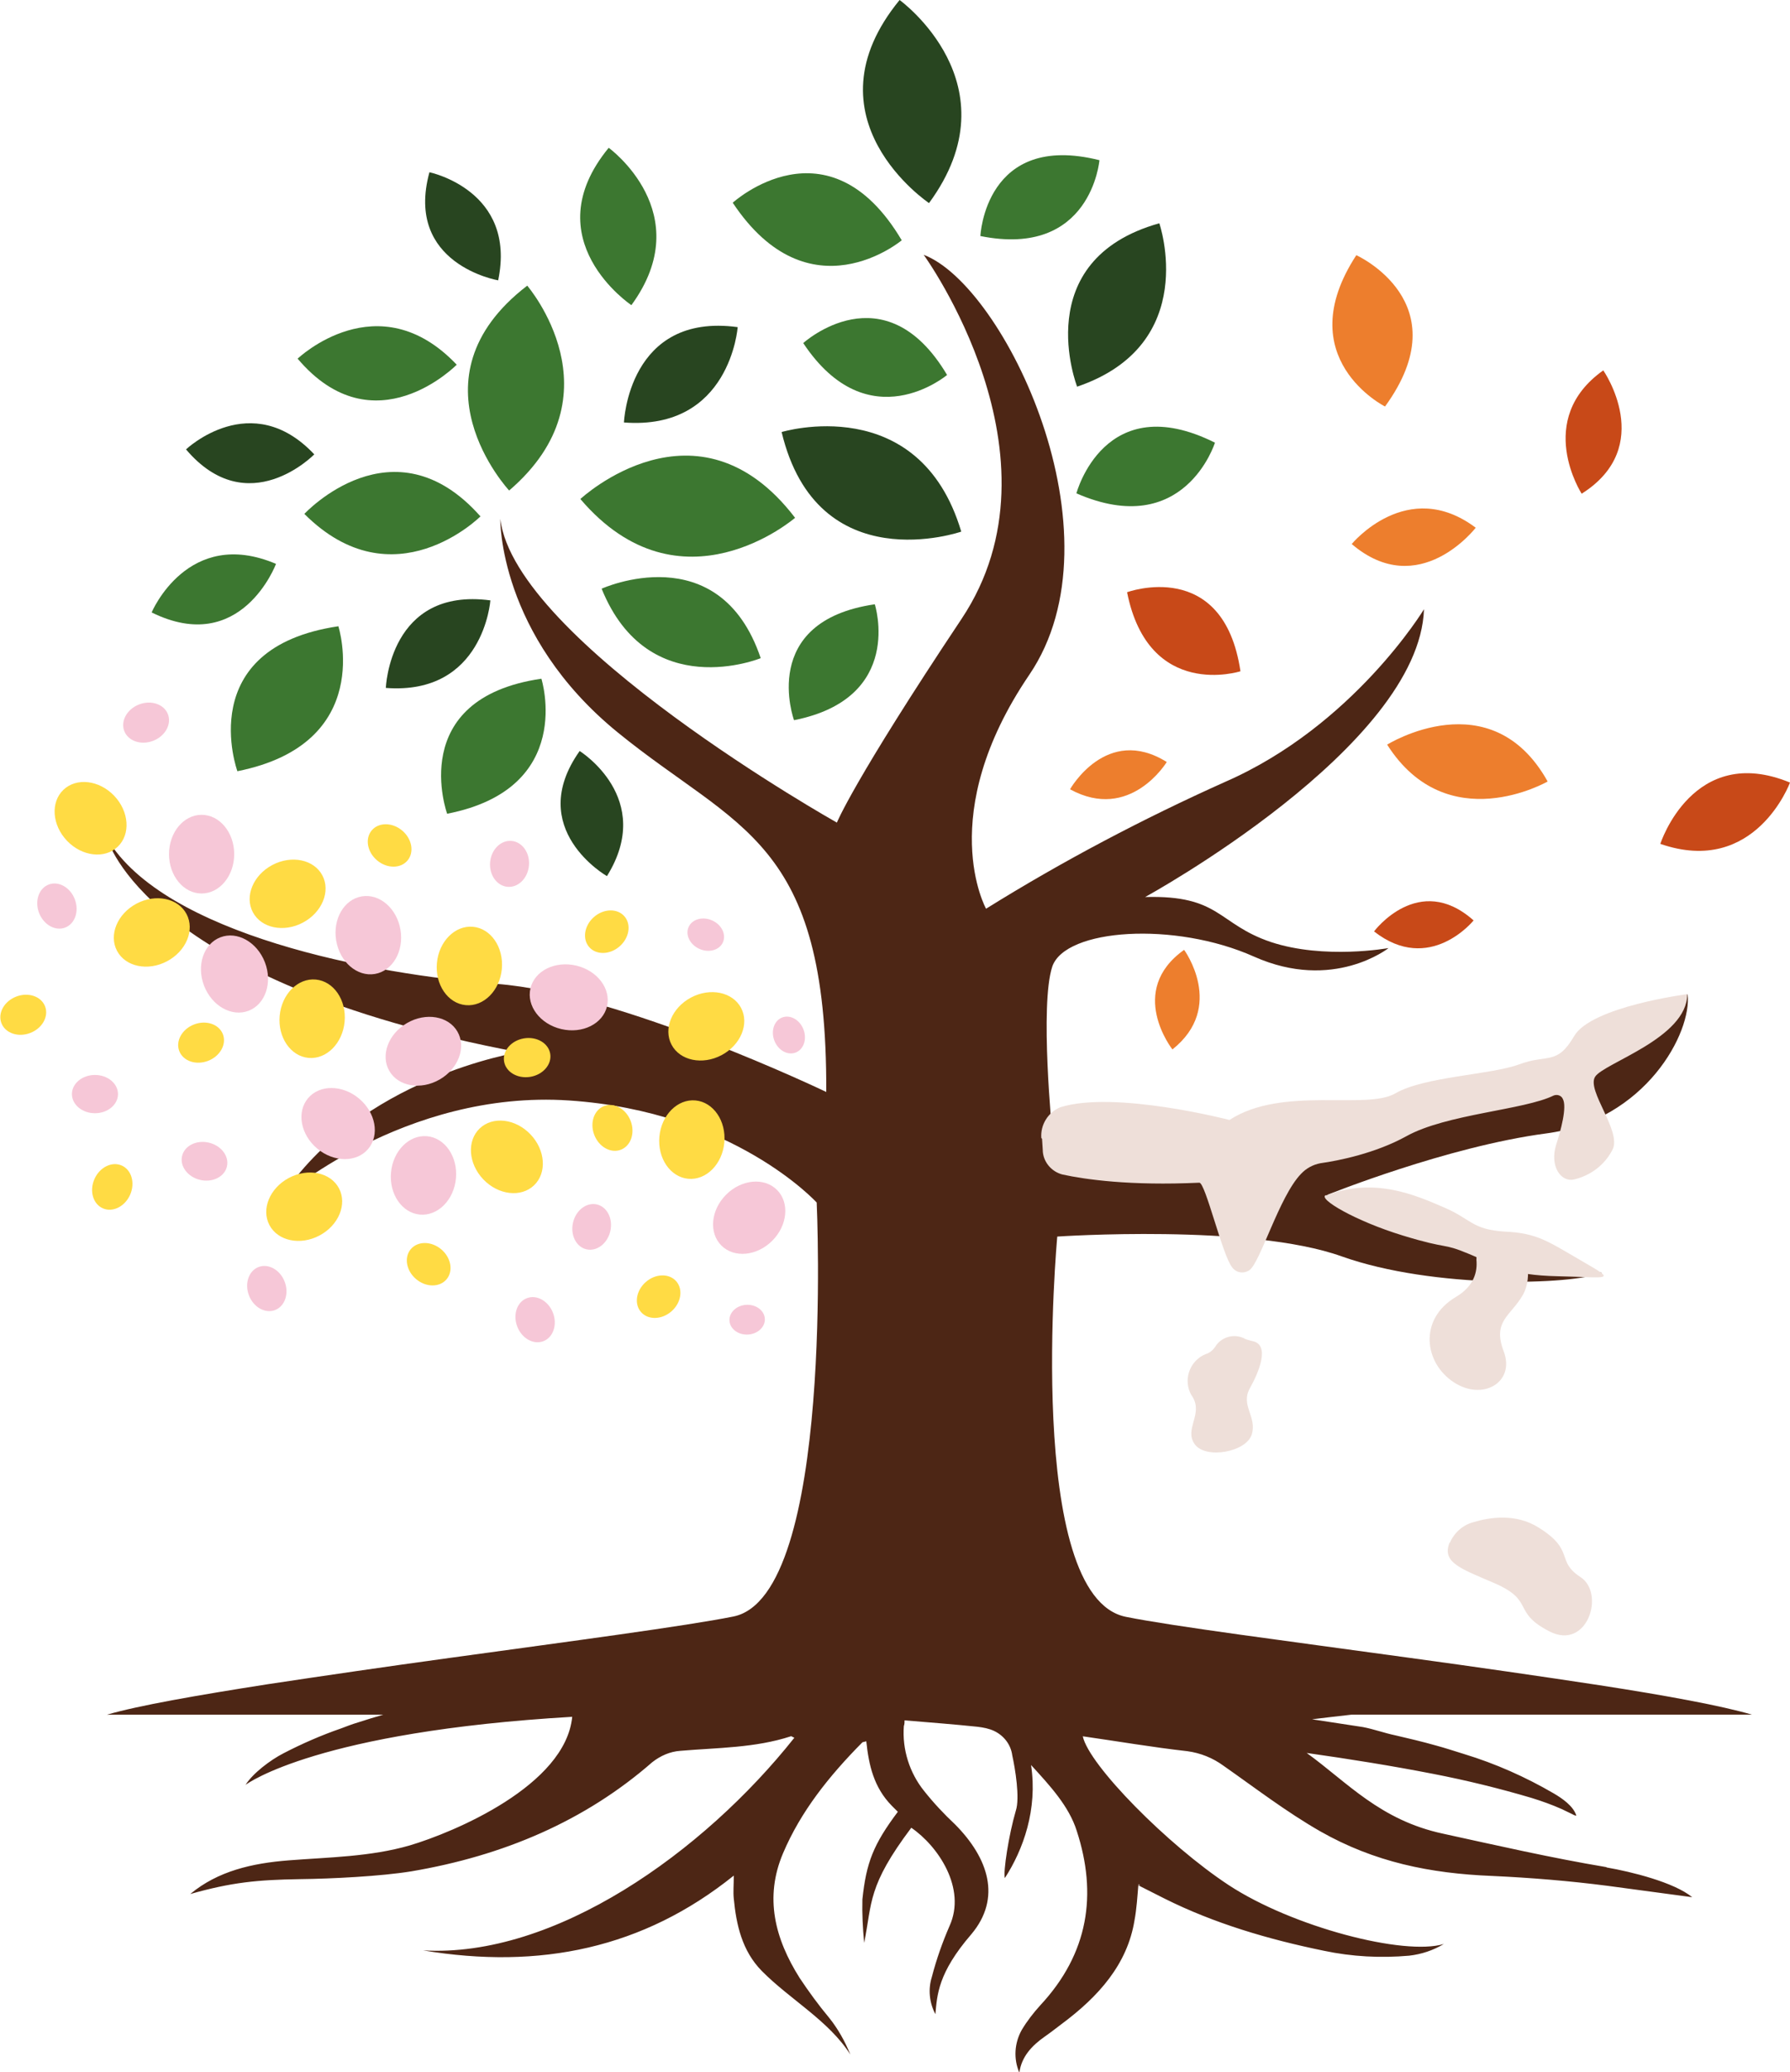 <?xml version="1.0" encoding="UTF-8"?>
<svg xmlns="http://www.w3.org/2000/svg" id="Laag_1" version="1.1" viewBox="0 0 505.2 584.7">
  <defs>
    <style>
      .st0 {
        fill: #c84918;
      }

      .st1 {
        fill: #ed7e2d;
      }

      .st2 {
        fill: #284520;
      }

      .st3 {
        fill: #4d2615;
      }

      .st4 {
        fill: #eedfd9;
      }

      .st5 {
        fill: #f6c7d7;
      }

      .st6 {
        fill: #ffdb44;
      }

      .st7 {
        fill: #3c7730;
      }
    </style>
  </defs>
  <path class="st3" d="M453.4,526.9c7,1.2,19.1,4.2,24.2,8.4l-23.8-3.2c-10.8-1.4-21.8-2.3-32.7-2.8-17.5-.7-33.2-3.9-48.5-12.6-9.6-5.5-18.3-12.2-27.3-18.5-3-2.2-6.5-3.6-10.2-4.1-9.8-1.1-19.7-2.8-29.5-4.2,1.7,8.1,24,30.7,41.2,42,18,11.8,49.5,20,60.7,16.6-3,1.8-6.3,2.9-9.8,3.3-8,.7-16.1.3-24.1-1.4-15.6-3.2-30.9-7.7-44.9-14.7s-4.8-2.6-7.4-4.1c-.3,3.6-.5,7-1.1,10.2-2,12.4-10.1,21.5-20.6,29.3-1.6,1.2-3.1,2.4-4.7,3.5-3.7,2.6-6.6,5.7-7.2,10.2-1.7-3.9-1.4-8.4.7-12.1,1.5-2.5,3.3-4.8,5.2-6.9,13.7-14.7,16.1-31.4,10.3-49.2-2.2-7-7.6-12.8-12.9-18.6,1.9,12.5-2.2,23.9-7.4,31.9-.5-1.7,1.1-12.2,3.1-19,1.2-3.6-.2-12-1-15.6-.4-3.1-2.4-5.6-5.1-6.9-1.5-.7-3.1-1-4.8-1.2-6.7-.7-13.3-1.2-20.5-1.8,0,.5,0,1.1-.2,1.6-.5,6.6,1.6,13.2,5.7,18.3,2.7,3.4,5.6,6.5,8.8,9.5,9.3,9.4,13.2,20.7,4.5,31-9.4,10.9-9.6,17.1-10.1,22.5-1.7-3.2-2.1-7-1-10.5,1.3-5,3-9.8,5-14.4,4.8-10.6-3.2-22.5-10.8-27.7-12.4,16.5-11,21-13.3,32.5-.4-4.1-.6-8.2-.5-12.3,1.1-10.4,3.1-15.5,10-24.7l-1.7-1.7h0c-5.1-5.2-6.5-11.5-7.2-18.2-.6.2-1.1.2-1.2.4-9.3,9.4-17.3,19.4-22.3,31.2-5.3,12.5-2.3,24.1,4.7,35.2,2.6,3.9,5.3,7.6,8.3,11.2,2.5,3.1,4.5,6.7,6,10.4-6.1-9.6-17-15.5-25-23.6-5.6-5.7-7.2-13.1-7.9-20.4-.2-1.9,0-3.8,0-6.5-25.5,20.5-54.7,26.6-87.7,21.1,37.1,2.2,79.1-27.6,104.8-60-.6-.2-.8-.5-1-.4-10.1,3.3-20.7,3.2-31.2,4.1-2.9.2-5.6,1.4-7.9,3.2-19,16.6-42,26.4-68,30.8-8.6,1.4-22.5,2.1-31.4,2.2-12.2.2-19.3.9-31,4.2,7.8-6.5,17.5-8.7,27.8-9.5,11.5-.9,23-1,34.1-4.2,12.5-3.7,44-16.9,45.9-36.3-71.6,4.2-91.5,18.7-92.2,19.2,2.1-3.3,7-7,10.7-8.9,5.2-2.7,10.7-5.1,16.2-7,1.6-.6,3.1-1.2,4.8-1.7,2.4-.8,4.8-1.5,7.2-2.2H30.2c8.9-2.6,25.6-5.5,45.4-8.6,15.9-2.4,33.7-5,51.2-7.4,34.1-4.7,66.8-9,80.2-11.7,28.7-5.8,23.5-116.8,23.5-116.8,0,0-23.4-25.7-69.9-28.8-46.5-3.1-81.4,27.7-81.4,27.7,22.3-34.3,67.3-41.3,67.3-41.3-105.5-19.9-116.2-60.2-116.2-60.2,16.1,27,74.9,38.3,109.8,40.9,34.9,2.6,93.1,30.5,93.1,30.5.3-71.5-25-73.9-58.8-101.4s-33.2-60.3-33.2-60.3c4.1,34.6,95,85.7,95,85.7,0,0,4.6-11.6,35.2-57.5s-10.7-102.7-10.7-102.7c22.8,8.6,56.7,78.9,29.8,118.5-26.9,39.6-12.2,66-12.2,66,21.7-13.5,44.3-25.4,67.5-35.8,36.2-15.8,56.1-48.7,56.1-48.7-1.3,38.9-78.7,81.2-78.7,81.2,21.3-.6,20.4,7.6,35.5,12.7,15.1,5,33.2,1.7,33.2,1.7,0,0-15.6,12.4-38,2.4s-53.2-7.9-56.9,2.8c-3.6,10.8,0,47.1,0,47.1h76.1c75.4-10.8,103.2-39.3,103.2-39.3,1.3,10.8-11.9,35.6-39.9,39.3-28,3.7-61.7,17.3-61.7,17.3,19.8,16.4,77.4,22,77.4,22-8.4,3.5-47.5,4.6-73.4-4.6-25.9-9.3-80.3-5.6-80.3-5.6,0,0-9.4,101.6,19.4,107.3,13.4,2.7,46.2,6.9,80.3,11.6,18.3,2.5,37,5.2,53.4,7.7,18.8,2.9,34.5,5.8,43,8.3h-113.1c-3.8.4-7.6.9-11.1,1.3l14.4,2.2c3.1.6,6.1,1.7,9,2.3,3.9.9,7.7,1.8,11.6,2.9,2.6.7,5.3,1.6,7.9,2.4,8.9,2.7,17.4,6.5,25.3,11.1,2.4,1.4,5.6,3.6,6.4,6.3-.5,0-1.2-.5-1.7-.7-.8-.4-1.7-.8-2.5-1.2-2.7-1.2-5.5-2.2-8.4-3.1-9.1-2.7-18.5-5-27.8-6.8-11.8-2.3-23.7-4.2-35.7-5.9,11.5,8.3,20.7,19,38.6,22.8,15.1,3.3,30.4,6.8,45.9,9.4h.1Z"></path>
  <path class="st7" d="M169.8,166.1s33.2-15.1,44.9,19.6c0,0-31.7,13-44.9-19.6h0Z"></path>
  <path class="st7" d="M143.7,138.4s-29.3-31.4,5.1-57.8c0,0,26.5,30.7-5.1,57.8Z"></path>
  <path class="st2" d="M271.3,150s-40.6,14.1-50.7-28.1c0,0,38.8-11.8,50.7,28.1Z"></path>
  <path class="st2" d="M262.2,57.3s-35.7-23.9-8.3-57.3c0,0,32.9,23.8,8.3,57.3h0Z"></path>
  <path class="st7" d="M178.2,86.1s-27.7-18.5-6.4-44.4c0,0,25.4,18.4,6.4,44.4Z"></path>
  <path class="st7" d="M128.9,102.9s-23.3,23.8-44.9-1.7c0,0,22.7-21.7,44.9,1.7Z"></path>
  <path class="st2" d="M88.7,128.2s-18.7,19.2-36.2-1.4c0,0,18.4-17.5,36.2,1.4Z"></path>
  <path class="st2" d="M140.6,79.1s-26.5-4.5-19.4-30.5c0,0,24.7,5.1,19.4,30.5Z"></path>
  <path class="st7" d="M77.9,159.1s-9.8,26.2-35.1,13.7c0,0,10.2-24.3,35.1-13.7Z"></path>
  <path class="st2" d="M171.3,247.2s-23.3-13.3-7.7-35.3c0,0,21.4,13.3,7.7,35.3Z"></path>
  <path class="st2" d="M176.1,119.2s1.2-31.1,32.1-26.9c0,0-2.1,29.2-32.1,26.9Z"></path>
  <path class="st2" d="M304,109.1s-13.9-35.7,23.2-46.1c0,0,11.8,34.2-23.2,46.1Z"></path>
  <path class="st7" d="M163.8,140.8s33-30.8,60.6,5.3c0,0-32.3,27.9-60.6-5.3h0Z"></path>
  <path class="st2" d="M108.9,194.1s1-28.5,29.5-24.7c0,0-1.9,26.8-29.5,24.7Z"></path>
  <path class="st7" d="M85.9,145s25.1-27.1,49.7.7c0,0-24.5,24.5-49.7-.7Z"></path>
  <path class="st7" d="M126.2,229.6s-11.8-32.5,26.6-38.1c0,0,9.8,31-26.6,38.1Z"></path>
  <path class="st7" d="M224.1,203.2s-10.2-27.9,22.8-32.7c0,0,8.5,26.5-22.8,32.7Z"></path>
  <path class="st7" d="M276.7,66.6s1.3-29.5,33.6-21.4c0,0-2.3,27.7-33.6,21.4Z"></path>
  <path class="st7" d="M206.8,57.2s26.9-24.5,47.7,10.6c0,0-26.1,21.9-47.7-10.6Z"></path>
  <path class="st7" d="M226.7,96.8s22.9-20.8,40.6,9c0,0-22.2,18.7-40.6-9h0Z"></path>
  <path class="st7" d="M303.8,139.2s7.9-29.9,39.1-14.3c0,0-8.6,27.6-39.1,14.3Z"></path>
  <path class="st7" d="M67,217.6s-12.7-34.8,28.5-40.9c0,0,10.6,33.1-28.5,40.9Z"></path>
  <path class="st4" d="M294.1,321.3l.2,3.1c0,3.3,2.4,6.2,5.6,7,6.5,1.4,19,3.2,38.6,2.3,1.7,0,6.5,20.4,9.2,23.8,1.1,1.6,3.2,2,4.9.9,3.1-2.1,8.4-20.8,14.6-27.2,1.5-1.6,3.4-2.6,5.5-3,5.1-.7,15.5-2.8,24.2-7.6,11.3-6.3,33.3-7.4,41.6-11.5,1-.4,2.2,0,2.6,1h0c1.2,2.3-.6,8.9-1.9,12.9-1.9,6.1,1.4,10.6,5,9.8,4.7-1.1,8.7-4.1,10.9-8.4,2.7-5.2-7.4-16.7-4.9-20.6s26-10.9,26-23.3c0,0-27,3.5-31.9,11.8-4.9,8.4-7.4,5-15.5,8s-26.7,3.4-35,8.2c-8.2,4.8-31.9-2.2-46.8,7.5,0,0-32.3-8.4-47.7-3.6-3.5,1.4-5.7,5-5.4,8.7l.2.2Z"></path>
  <path class="st4" d="M374.2,337.2c-2.4,1,8.3,7.3,21.7,11.4s10.8,1.9,18.7,5.2c7.9,3.3,11.4,6,25.2,6.3,14.2.3,16.7,1.5,7-4.1s-12.8-8.1-22.1-8.5c-9.3-.6-9.4-3.5-17.1-6.8-7.9-3.4-19.6-8.7-33.4-3.4h0Z"></path>
  <path class="st4" d="M351.3,377.7c-2.7-1.4-6.1-.7-8,1.8-.7,1.2-1.7,2.2-3.1,2.6-4.1,1.7-6.1,6.5-4.4,10.6.2.5.4.9.7,1.3,3.2,5-2.4,9.2.7,13.5s14.6,2.2,16.1-2.8-3.2-8.1-.6-12.9c2.7-4.8,5.8-12.4.8-13.4-.8-.2-1.6-.4-2.3-.7h0Z"></path>
  <path class="st4" d="M424.3,349.2c-3.2-.9-6.5,1-7.4,4.2-.2.7-.2,1.4-.2,2.1.3,3.3-.6,7.4-5.9,10.5-10.5,6.3-8.8,18.6-.5,24,8.2,5.4,17.4,0,14.1-8.7s2.1-10,5.5-16.1c2.5-4.6,2.1-13.9-5.7-16h.1Z"></path>
  <path class="st4" d="M409.2,435.3c1.2-2.8,3.6-5,6.6-5.8,4.6-1.4,12.1-2.6,18.6,1.6,10.2,6.4,4.6,9.3,11.7,13.9,7,4.6,1.9,20.8-8.8,15.3-10.7-5.5-4-8.6-15.5-13.6-9.5-4.1-14.9-5.8-12.7-11.4h0Z"></path>
  <ellipse class="st5" cx="56.9" cy="241" rx="9.2" ry="11.1"></ellipse>
  <ellipse class="st5" cx="104" cy="263.9" rx="9.2" ry="11.1" transform="translate(-42.6 21) rotate(-9.6)"></ellipse>
  <ellipse class="st5" cx="95.4" cy="317" rx="9.2" ry="11.1" transform="translate(-208.5 185.8) rotate(-49.9)"></ellipse>
  <ellipse class="st5" cx="211.4" cy="343.6" rx="11.1" ry="9.2" transform="translate(-181 250.1) rotate(-45)"></ellipse>
  <ellipse class="st5" cx="160.5" cy="281.4" rx="9.2" ry="11.1" transform="translate(-150.1 373.4) rotate(-76.8)"></ellipse>
  <ellipse class="st5" cx="119.5" cy="331.6" rx="11.1" ry="9.2" transform="translate(-221.7 420) rotate(-84.7)"></ellipse>
  <ellipse class="st5" cx="119.5" cy="296.6" rx="11.1" ry="9.2" transform="translate(-132.3 99.5) rotate(-30)"></ellipse>
  <ellipse class="st6" cx="195.3" cy="321.6" rx="11.1" ry="9.2" transform="translate(-143 486.3) rotate(-84.7)"></ellipse>
  <ellipse class="st6" cx="132.5" cy="272.6" rx="11.1" ry="9.2" transform="translate(-151.2 379.3) rotate(-84.7)"></ellipse>
  <ellipse class="st6" cx="88" cy="287.5" rx="11.1" ry="9.2" transform="translate(-206.3 348.5) rotate(-84.7)"></ellipse>
  <ellipse class="st6" cx="85.8" cy="340.5" rx="11.1" ry="9.2" transform="translate(-149.3 79.7) rotate(-27.9)"></ellipse>
  <ellipse class="st6" cx="199.3" cy="289.6" rx="11.1" ry="9.2" transform="translate(-112.3 126.9) rotate(-27.9)"></ellipse>
  <ellipse class="st6" cx="143.1" cy="326.4" rx="9.2" ry="11.1" transform="translate(-185.9 189.3) rotate(-43.7)"></ellipse>
  <ellipse class="st6" cx="25.6" cy="230.8" rx="9.2" ry="11.1" transform="translate(-152.4 81.7) rotate(-43.7)"></ellipse>
  <ellipse class="st6" cx="42.8" cy="263.1" rx="11.1" ry="9.2" transform="translate(-118.1 50.6) rotate(-27.9)"></ellipse>
  <ellipse class="st6" cx="81.2" cy="252.2" rx="11.1" ry="9.2" transform="translate(-108.6 67.3) rotate(-27.9)"></ellipse>
  <ellipse class="st6" cx="185.9" cy="365.9" rx="6.6" ry="5.5" transform="translate(-195 213) rotate(-41.2)"></ellipse>
  <ellipse class="st6" cx="171.3" cy="262.9" rx="6.6" ry="5.5" transform="translate(-130.8 177.9) rotate(-41.2)"></ellipse>
  <ellipse class="st6" cx="110" cy="238.6" rx="5.5" ry="6.6" transform="translate(-143.4 169) rotate(-49.9)"></ellipse>
  <ellipse class="st6" cx="121" cy="356.7" rx="5.5" ry="6.6" transform="translate(-229.8 219.5) rotate(-49.9)"></ellipse>
  <ellipse class="st6" cx="31.6" cy="334.9" rx="6.6" ry="5.5" transform="translate(-287.3 228.1) rotate(-66.1)"></ellipse>
  <ellipse class="st6" cx="56.7" cy="294.2" rx="6.6" ry="5.5" transform="translate(-102.5 40.4) rotate(-21.2)"></ellipse>
  <ellipse class="st6" cx="6.6" cy="286.3" rx="6.6" ry="5.5" transform="translate(-102.2 21.4) rotate(-21)"></ellipse>
  <ellipse class="st5" cx="41.2" cy="203.9" rx="6.6" ry="5.5" transform="translate(-70.3 28.3) rotate(-21)"></ellipse>
  <ellipse class="st6" cx="148.8" cy="298.4" rx="6.6" ry="5.5" transform="translate(-47.7 29) rotate(-9.6)"></ellipse>
  <ellipse class="st6" cx="172.8" cy="318.2" rx="5.5" ry="6.6" transform="translate(-102.5 83.1) rotate(-21)"></ellipse>
  <ellipse class="st5" cx="66.2" cy="274.8" rx="9.2" ry="11.1" transform="translate(-94.1 42) rotate(-21)"></ellipse>
  <ellipse class="st5" cx="151" cy="372.4" rx="5.4" ry="6.5" transform="translate(-123.4 78.8) rotate(-21)"></ellipse>
  <ellipse class="st5" cx="167" cy="346.2" rx="6.5" ry="5.4" transform="translate(-208.2 429.7) rotate(-76.8)"></ellipse>
  <ellipse class="st5" cx="26.8" cy="308.7" rx="6.5" ry="5.4"></ellipse>
  <ellipse class="st5" cx="57.7" cy="327.7" rx="5.4" ry="6.5" transform="translate(-274.5 309) rotate(-76.8)"></ellipse>
  <ellipse class="st5" cx="210.9" cy="372.4" rx="5" ry="4.2" transform="translate(-18.6 11.1) rotate(-2.9)"></ellipse>
  <ellipse class="st5" cx="75.3" cy="363.6" rx="5.4" ry="6.5" transform="translate(-125.3 51.1) rotate(-21)"></ellipse>
  <ellipse class="st5" cx="16.1" cy="255.7" rx="5.4" ry="6.5" transform="translate(-90.6 22.7) rotate(-21)"></ellipse>
  <ellipse class="st5" cx="143.7" cy="243.8" rx="6.5" ry="5.5" transform="translate(-111.8 365.2) rotate(-84.9)"></ellipse>
  <ellipse class="st5" cx="222.6" cy="292" rx="4.4" ry="5.3" transform="translate(-89.8 99.2) rotate(-21)"></ellipse>
  <ellipse class="st5" cx="199.2" cy="263.7" rx="4.4" ry="5.3" transform="translate(-122.6 339) rotate(-66.1)"></ellipse>
  <path class="st0" d="M318.1,167.1s27.2-10,32,22.3c0,0-25.9,8.3-32-22.3Z"></path>
  <path class="st1" d="M382.8,72s29.5,13.3,8.1,42.7c0,0-27.1-13.6-8.1-42.7Z"></path>
  <path class="st1" d="M416.5,148.9s-16,20.8-35,4.6c0,0,15.7-19.1,35-4.6Z"></path>
  <path class="st0" d="M452.5,104.5s15,21.5-6.1,34.8c0,0-13.5-20.9,6.1-34.8Z"></path>
  <path class="st1" d="M391.5,210.1s29.3-18.3,45.3,10.4c0,0-28.3,16.3-45.3-10.4Z"></path>
  <path class="st0" d="M387.8,262.8s12.6-16.9,28.1-3.1c0,0-12.4,15.4-28.1,3.1Z"></path>
  <path class="st0" d="M468.6,238.1s9.2-28.6,36.6-17.3c0,0-9.8,26.6-36.6,17.3Z"></path>
  <path class="st1" d="M302,222.7s10.3-18.3,27.3-7.7c0,0-10.3,17-27.3,7.7Z"></path>
  <path class="st1" d="M330.9,296.1s-13-16.5,3.3-28.1c0,0,11.8,16.1-3.3,28.1Z"></path>
</svg>

